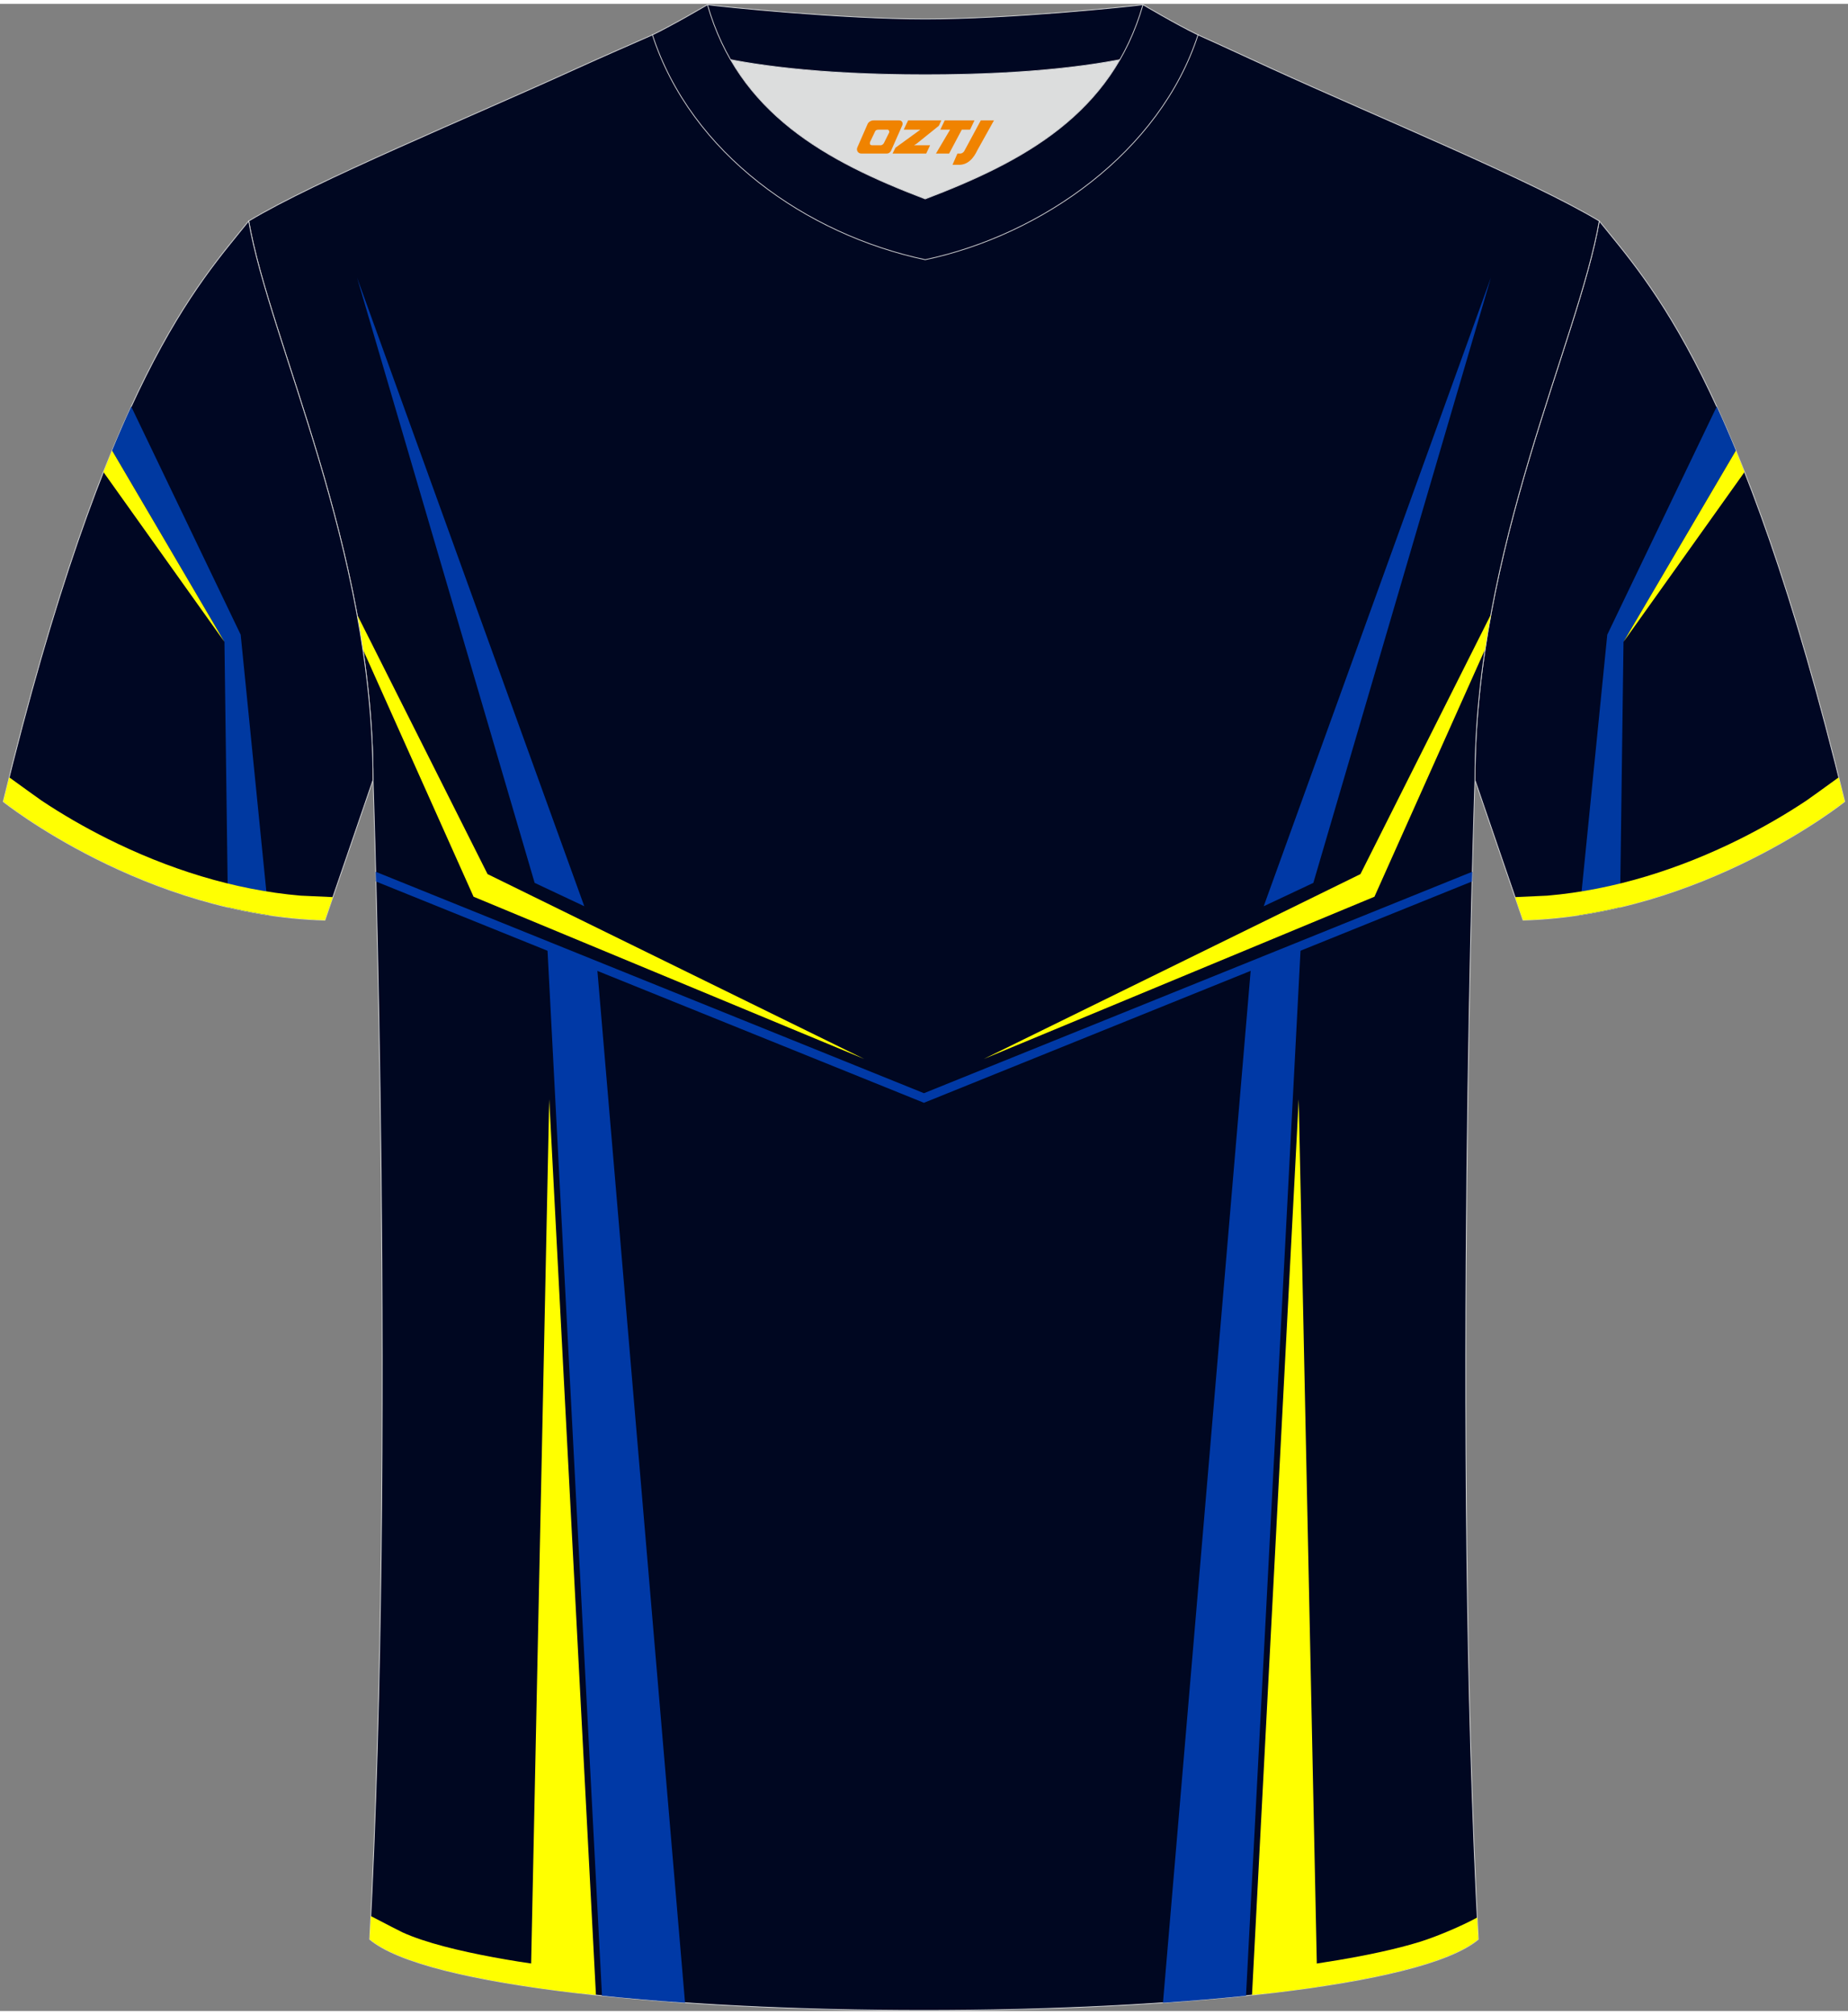 <?xml version="1.0" encoding="utf-8"?>
<!-- Generator: Adobe Illustrator 22.0.0, SVG Export Plug-In . SVG Version: 6.00 Build 0)  -->
<svg xmlns="http://www.w3.org/2000/svg" xmlns:xlink="http://www.w3.org/1999/xlink" version="1.1" id="图层_1" x="0px" y="0px" width="378px" height="412px" viewBox="0 0 379 411.5" enable-background="new 0 0 379 411.5" xml:space="preserve">
<rect x="0" y="0" width="379" height="411.5" fill="#808080" stroke="none"/>
<g>
	<path fill="#000723" stroke="#D3D4D5" stroke-width="0.162" stroke-miterlimit="22.926" d="M327.99,44.52   c10.2,12.75,29.25,32.3,50.34,119.02c0,0-29.08,23.29-65.98,24.31c0,0-7.14-20.75-9.86-28.74   C302.49,111.51,323.72,69.19,327.99,44.52z"/>
	<g>
		<path fill="#0039A1" d="M356,91.58l-23.04,39.21l-0.72,54.43c-2.71,0.64-5.5,1.18-8.36,1.61l5.75-57.5l22.45-46.77    C353.36,85.35,354.67,88.35,356,91.58z"/>
		<path fill="#FFFF02" d="M357.78,95.98l-24.81,34.81l23.04-39.21C356.59,93,357.18,94.46,357.78,95.98z"/>
	</g>
	<path fill="#000721" stroke="#D3D4D5" stroke-width="0.162" stroke-miterlimit="22.926" d="M75.81,396.8   c5.36-101,0.7-237.68,0.7-237.68c0-47.62-21.24-89.93-25.5-114.6c13.63-8.23,45.28-21.25,67.14-31.23   c5.55-2.52,11.68-5.18,15.66-6.93c17.52-0.32,25.34,1.25,55.54,1.25h0.31c30.2,0,38.53-1.57,56.04-1.25   c3.98,1.76,9.6,4.41,15.15,6.93c21.87,9.98,53.51,23,67.14,31.23c-4.27,24.67-25.5,66.98-25.5,114.6c0,0-4.66,136.67,0.7,237.68   C280.12,416.24,98.88,416.24,75.81,396.8z"/>
	<g>
		<path fill="#FFFF00" d="M260.06,403.09l-0.42,4.82c21.35-2.43,37.63-6.13,43.54-11.11c-0.08-1.48-0.15-2.97-0.23-4.47    c-3.19,1.75-8.3,3.9-11.65,4.95c-10.02,3.12-24.46,5.01-30.69,5.75C260.43,403.05,260.25,403.07,260.06,403.09z"/>
		<path fill="#FFFF00" d="M118.93,407.87l-0.05-4.78c-0.17-0.02-0.34-0.04-0.5-0.06c-7.41-0.87-26.45-3.38-35.84-7.66    c-0.38-0.17-3.62-1.84-6.49-3.34c-0.08,1.6-0.16,3.19-0.24,4.77C81.67,401.75,97.79,405.44,118.93,407.87z"/>
		<g>
			<path fill="#0039A6" d="M305.77,56.1L259.17,185l10.18-4.79L305.77,56.1L305.77,56.1z M255.54,408.36     c-5.42,0.56-11.12,1.04-17.03,1.45l18.09-212.82l10.17-3.87L255.54,408.36z"/>
			<path fill="#FFFF00" d="M266.35,224.57l3.81,181.97c-4.21,0.62-8.68,1.18-13.39,1.68L266.35,224.57z"/>
			<path fill="#0039A6" d="M73.22,56.1L119.83,185l-10.18-4.79L73.22,56.1L73.22,56.1z M140.49,409.8     c-5.91-0.4-11.61-0.89-17.03-1.45L112.24,193.1l10.17,3.87L140.49,409.8z"/>
			<path fill="#FFFF00" d="M73.24,125.2l26.75,53.21l77.25,37.9l-80.12-33.26l-22.7-50.71C74.06,129.93,73.66,127.55,73.24,125.2z"/>
			<path fill="#FFFF00" d="M112.64,224.57l-3.81,181.97c4.21,0.62,8.68,1.18,13.39,1.68L112.64,224.57z"/>
			<polygon fill="#0039A6" points="189.49,225.3 189.83,225.16 301.89,179.92 301.94,177.93 189.49,223.33 77.04,177.93      77.09,179.92 189.15,225.16    "/>
			<path fill="#FFFF00" d="M305.76,125.2l-26.75,53.21l-77.25,37.9l80.12-33.26l22.69-50.72     C304.93,129.93,305.33,127.55,305.76,125.2z"/>
		</g>
	</g>
	<path fill="#DCDDDD" d="M149.83,11.44c8.45,14.62,23.39,22.27,39.92,28.55c16.55-6.29,31.48-13.92,39.92-28.56   c-8.65,1.66-21.45,3.09-39.92,3.09C171.29,14.53,158.49,13.1,149.83,11.44z"/>
	<path fill="#000722" stroke="#D3D4D5" stroke-width="0.162" stroke-miterlimit="22.926" d="M189.75,3.1   c-17.29,0-41.78-2.53-44.66-2.93c0,0-5.53,4.46-11.29,6.19c0,0,11.78,8.17,55.95,8.17s55.95-8.17,55.95-8.17   c-5.76-1.72-11.29-6.19-11.29-6.19C231.52,0.57,207.04,3.1,189.75,3.1z"/>
	<path fill="#000722" stroke="#D3D4D5" stroke-width="0.162" stroke-miterlimit="22.926" d="M189.75,52.45   c23.96-5.08,48.15-22.11,55.95-46.09c-4.43-2.13-11.29-6.19-11.29-6.19c-6.4,22.33-24.3,32.08-44.66,39.82   c-20.33-7.73-38.27-17.52-44.66-39.82c0,0-6.86,4.05-11.29,6.19C141.71,30.71,165.4,47.29,189.75,52.45z"/>
	
	<path fill="#000723" stroke="#D3D4D5" stroke-width="0.162" stroke-miterlimit="22.926" d="M51,44.52   C40.8,57.28,21.75,76.83,0.66,163.55c0,0,29.08,23.29,65.98,24.31c0,0,7.14-20.75,9.86-28.74C76.5,111.51,55.27,69.19,51,44.52z"/>
	<g>
		<path fill="#0039A1" d="M22.99,91.58l23.04,39.21l0.72,54.43c2.71,0.64,5.5,1.18,8.36,1.61l-5.75-57.5L26.91,82.56    C25.63,85.35,24.32,88.35,22.99,91.58z"/>
		<path fill="#FFFF02" d="M21.21,95.98l24.81,34.81L22.99,91.58C22.4,93,21.81,94.46,21.21,95.98z"/>
	</g>
	<path fill="#FFFF02" d="M8.51,163.33c-0.56-0.37-4.11-2.95-6.62-4.76c-0.41,1.63-0.82,3.29-1.23,4.98c0,0,29.08,23.29,65.98,24.31   c0,0,0.65-1.88,1.63-4.73c-2.84-0.13-6.29-0.28-6.62-0.3c-13.79-1.18-27.3-5.52-39.63-11.68C17.37,168.82,12.83,166.21,8.51,163.33   z"/>
	<path fill="#FFFF02" d="M370.48,163.33c0.56-0.37,4.12-2.95,6.62-4.76c0.41,1.63,0.82,3.29,1.23,4.98c0,0-29.08,23.29-65.98,24.31   c0,0-0.65-1.88-1.63-4.73c2.84-0.13,6.29-0.28,6.62-0.3c13.79-1.18,27.3-5.52,39.63-11.68   C361.61,168.82,366.16,166.21,370.48,163.33z"/>
</g>
<g>
	<path fill="#F08300" d="M201.15,23.89l-3.4,6.3c-0.2,0.3-0.5,0.5-0.8,0.5h-0.6l-1,2.3h1.2c2,0.1,3.2-1.5,3.9-3L203.85,23.89h-2.5L201.15,23.89z"/>
	<polygon fill="#F08300" points="193.95,23.89 ,199.85,23.89 ,198.95,25.79 ,197.25,25.79 ,194.65,30.69 ,191.95,30.69 ,194.85,25.79 ,192.85,25.79 ,193.75,23.89"/>
	<polygon fill="#F08300" points="187.95,28.99 ,187.45,28.99 ,187.95,28.69 ,192.55,24.99 ,193.05,23.89 ,186.25,23.89 ,185.95,24.49 ,185.35,25.79 ,188.15,25.79 ,188.75,25.79 ,183.65,29.49    ,183.05,30.69 ,189.65,30.69 ,189.95,30.69 ,190.75,28.99"/>
	<path fill="#F08300" d="M184.45,23.89H179.15C178.65,23.89,178.15,24.19,177.95,24.59L175.85,29.39C175.55,29.99,175.95,30.69,176.65,30.69h5.2c0.4,0,0.7-0.2,0.9-0.6L185.05,24.89C185.25,24.39,184.95,23.89,184.45,23.89z M182.35,26.39L181.25,28.59C181.05,28.89,180.75,28.99,180.65,28.99l-1.8,0C178.65,28.99,178.25,28.89,178.45,28.29l1-2.1c0.1-0.3,0.4-0.4,0.7-0.4h1.9   C182.25,25.79,182.45,26.09,182.35,26.39z"/>
</g>
</svg>